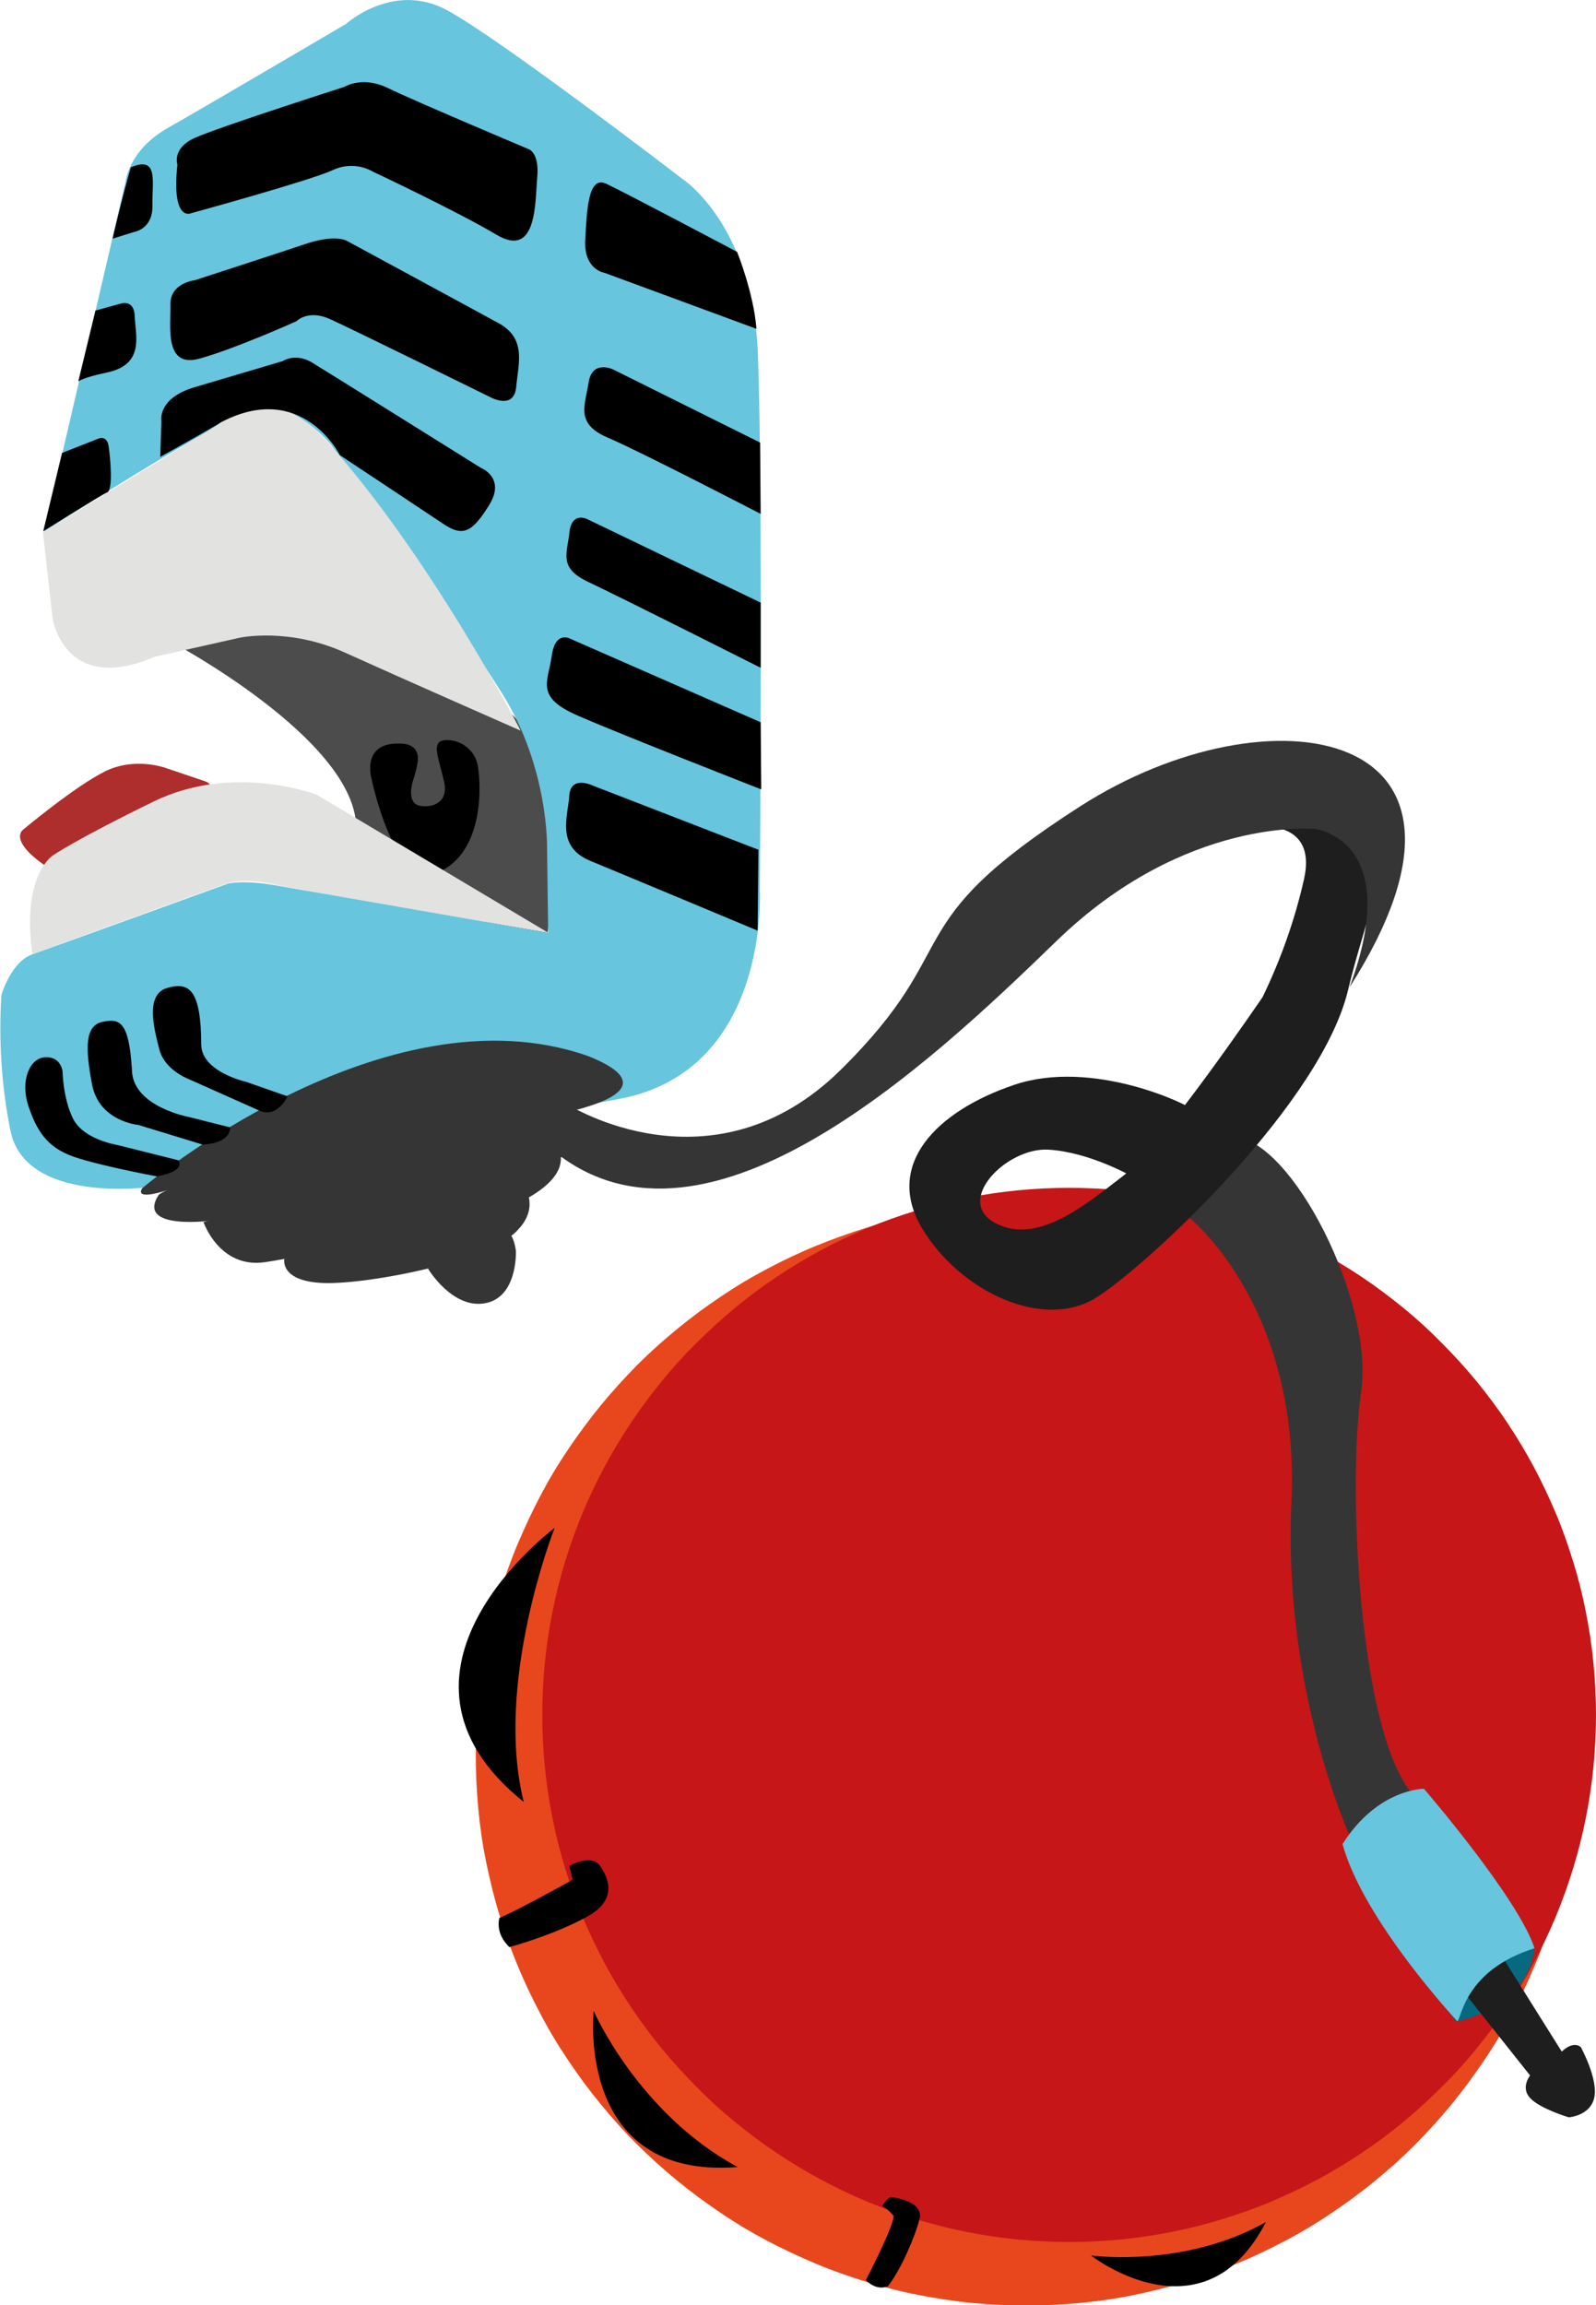 <svg enable-background="new 0 0 568.6 820.9" viewBox="0 0 568.6 820.9" xmlns="http://www.w3.org/2000/svg"><path d="m365.6 428.8c6.4 0 12.8.3 19.2.9s12.7 1.6 19 2.8c6.3 1.3 12.5 2.8 18.7 4.7 6.1 1.9 12.2 4 18.1 6.5s11.7 5.2 17.4 8.2 11.2 6.3 16.5 9.9 10.5 7.4 15.5 11.5 9.7 8.4 14.3 12.9c4.5 4.5 8.8 9.3 12.9 14.3s7.9 10.1 11.5 15.5c3.6 5.3 6.9 10.8 9.9 16.5s5.8 11.5 8.2 17.4c2.5 5.9 4.6 12 6.5 18.1s3.4 12.4 4.7 18.7 2.2 12.6 2.8 19 .9 12.8.9 19.2-.3 12.8-.9 19.2-1.6 12.7-2.8 19c-1.3 6.3-2.8 12.5-4.7 18.7-1.9 6.1-4 12.2-6.5 18.1s-5.2 11.7-8.2 17.4-6.3 11.2-9.9 16.5-7.4 10.5-11.5 15.5-8.4 9.7-12.9 14.3c-4.5 4.5-9.3 8.8-14.3 12.9s-10.1 7.9-15.5 11.5c-5.3 3.6-10.8 6.9-16.5 9.9s-11.5 5.8-17.4 8.2c-5.9 2.5-12 4.6-18.1 6.5s-12.4 3.4-18.7 4.7-12.6 2.2-19 2.8-12.8.9-19.2.9-12.8-.3-19.2-.9-12.7-1.6-19-2.8-12.5-2.8-18.7-4.7c-6.1-1.9-12.2-4-18.1-6.5s-11.7-5.2-17.4-8.2-11.2-6.3-16.5-9.9-10.5-7.4-15.5-11.5-9.7-8.4-14.3-12.9c-4.5-4.5-8.8-9.3-12.9-14.3s-7.9-10.1-11.5-15.5c-3.6-5.3-6.9-10.8-9.9-16.5s-5.8-11.5-8.2-17.4c-2.5-5.9-4.6-12-6.5-18.1s-3.4-12.4-4.7-18.7-2.2-12.6-2.8-19-.9-12.8-.9-19.2.3-12.8.9-19.2 1.6-12.7 2.8-19c1.3-6.3 2.8-12.5 4.7-18.7s4-12.2 6.5-18.1 5.2-11.7 8.2-17.4 6.3-11.2 9.9-16.5 7.4-10.5 11.5-15.5 8.4-9.7 12.9-14.3c4.5-4.5 9.3-8.8 14.3-12.9s10.1-7.9 15.5-11.5c5.3-3.6 10.8-6.9 16.5-9.9s11.5-5.8 17.4-8.2 12-4.6 18.1-6.5 12.4-3.4 18.7-4.7 12.6-2.2 19-2.8c6.3-.6 12.8-.9 19.2-.9z" fill="#e8471e"/><path d="m211.5 716.1s15.9 36.5 51.3 55.6c-57.9 4.6-51.3-55.6-51.3-55.6zm177.2 87.1s33 4.6 62.3-11.9c-22.3 43.2-62.3 11.9-62.3 11.9zm-191.1-259.1s-21.7 55-11 97.6c-57.9-46.4 11-97.6 11-97.6z"/><path d="m380.9 423c6.1 0 12.3.3 18.4.9s12.2 1.5 18.2 2.7 12 2.7 17.9 4.5 11.7 3.9 17.3 6.2c5.7 2.4 11.2 5 16.6 7.9s10.7 6.1 15.8 9.5 10 7.1 14.8 11 9.3 8 13.6 12.4c4.3 4.3 8.5 8.9 12.4 13.6 3.9 4.8 7.6 9.7 11 14.8s6.6 10.4 9.5 15.8 5.5 11 7.9 16.6c2.4 5.7 4.4 11.5 6.2 17.3s3.3 11.8 4.5 17.9c1.2 6 2.1 12.1 2.7 18.2s.9 12.2.9 18.4c0 6.1-.3 12.3-.9 18.4s-1.5 12.2-2.7 18.2-2.7 12-4.5 17.9-3.9 11.7-6.2 17.3c-2.4 5.7-5 11.2-7.9 16.6s-6.1 10.7-9.5 15.8-7.1 10-11 14.8-8 9.3-12.4 13.6c-4.3 4.3-8.9 8.5-13.6 12.4s-9.7 7.6-14.8 11-10.4 6.6-15.8 9.5-11 5.5-16.6 7.9c-5.7 2.4-11.5 4.4-17.3 6.2-5.9 1.8-11.8 3.3-17.9 4.5-6 1.2-12.1 2.1-18.2 2.7s-12.2.9-18.4.9c-6.1 0-12.3-.3-18.4-.9s-12.2-1.5-18.2-2.7-12-2.7-17.9-4.5-11.7-3.9-17.3-6.2c-5.7-2.4-11.2-5-16.6-7.9s-10.7-6.1-15.8-9.5-10-7.1-14.8-11-9.3-8-13.6-12.4c-4.3-4.3-8.5-8.9-12.4-13.6-3.9-4.8-7.6-9.7-11-14.8s-6.6-10.4-9.5-15.8-5.5-11-7.9-16.6c-2.4-5.7-4.4-11.5-6.2-17.3-1.8-5.9-3.3-11.8-4.5-17.9-1.2-6-2.1-12.1-2.7-18.2s-.9-12.2-.9-18.4c0-6.1.3-12.3.9-18.4s1.5-12.2 2.7-18.2 2.7-12 4.5-17.9 3.9-11.7 6.2-17.3c2.4-5.7 5-11.2 7.9-16.6s6.1-10.7 9.5-15.8 7.1-10 11-14.8 8-9.3 12.4-13.6c4.3-4.3 8.9-8.5 13.6-12.4s9.7-7.6 14.8-11 10.4-6.6 15.8-9.5 11-5.5 16.6-7.9c5.7-2.4 11.5-4.4 17.3-6.2 5.9-1.8 11.8-3.3 17.9-4.5 6-1.2 12.1-2.1 18.2-2.7s12.3-.9 18.4-.9z" fill="#c61617"/><path d="m314.3 785.6s2-3.5 3.5-3.2 11.3 1.7 9.8 7.8-6.7 18.2-11.3 24c-4.6 1.7-7.8-2.3-7.8-2.3s10.4-20 9.8-22.9c-1.1-1.3-2.4-2.5-4-3.4zm-110.3-116.2-1.2-4.9s7.8-4.6 11 0 6.4 12.5-5.5 18.5c-11.9 6.4-26.9 10.4-26.9 10.4 0-.3-4.9-4.1-3.5-10.4 7.3-3.1 26.1-13.6 26.1-13.6z"/><path d="m73 278.2-13.9-4.7s-11-4.1-21.7 1.2-29.1 20.7-29.1 20.7-5.5 3.5 7.4 12.6c12.8 9 71-25.2 57.3-29.8z" fill="#ae2e2d"/><path d="m60.7 228.4s65.4 34.6 66.2 65.9 68.2 37.9 68.2 37.9 8.2-59.6-13.1-78.1c-20.9-18.7-83.7-42.1-121.3-25.7z" fill="#4d4c4c"/><path d="m148.7 271.9c-.3 1.9-.8 3.8-1.4 5.6-.8 2.2-2.3 8.8 2.6 9.5 4.7.7 10.2-1.6 8.2-9.1-1.7-7.5-4.2-13-.7-14.1s11.3 1.1 12.8 8.8c1.4 7.9 1.9 30.9-13.9 38s-24-33.6-24-33.6-3.5-12.5 9.8-12.2c8.6-.2 6.6 7.1 6.6 7.1z"/><path d="m195.4 332.2-82.6-49.2s-29.7-11.4-58 2.4-35.9 19.2-35.9 19.2-11.3 6.8-7.4 35.2c27.5-10.1 67.9-24.7 67.9-24.7s5.5-2.8 17.3-.4c11.7 2.7 98.7 17.5 98.7 17.5z" fill="#e2e2e1"/><path d="m53.5 422.7s-44.6 6.3-49.8-20.2c-3.2-15.9-4.2-32.1-3.2-48.2 0 0 3.4-11.7 10.9-14.4 7.7-2.7 69.7-25.2 69.7-25.2s5.2-1.5 17.2.6 97 16.9 97 16.9l-.4-30.1s.7-28.3-15.8-54.8-61-88.7-61-88.7-14.2-18-29.7-12.1-72.7 42.8-72.7 42.8l29-124.4s.9-11.3 15.2-19.4 63.4-37 63.4-37 16.8-15.2 35.9-4.9 83.9 60.1 83.9 60.1 25.1 16.2 26.9 62.3.7 190.9.7 190.9 3.7 64.2-49.9 74.4-167.3 31.4-167.3 31.4z" fill="#67c5dd"/><path d="m55.1 233.9 30.3-6.8s17.4-3.8 37.5 5.3 62.6 27.8 62.6 27.8-32.3-62.5-69.4-103.5c-23.1-24.5-38.3-5.5-38.3-5.5l-62.5 38.3 3.4 30.4c-.1-.1 3.9 27.9 36.4 14z" fill="#e2e2e1"/><path d="m22.1 161.3 13.2-5.2s2.8-1.1 3.4 2.8 1.7 15.8-.6 16.5c-2.2.9-22.7 13.8-22.7 13.8zm35 1.4.4-12.6s-1.7-8.2 11.8-12.2l31.4-9.3s4.5-3 10.3.4c5.6 3.4 60.3 37.6 60.3 37.6s9 3.5 3 13.2-9.3 11.5-16.3 6.8-36.9-24.5-36.9-24.5-13.4-26.8-42.2-11.8c-8.7 5.2-21.8 12.4-21.8 12.4zm-23.1-52.1 8.7-2.4s5.2-2 5.3 4.6c.3 6.9 3.6 17.1-10.1 19.9-8.2 1.7-10 3.1-10 3.1z"/><path d="m69.4 99.8s-8.9.9-8.7 8.8c.2 7.7-2.3 22.6 10.4 19.1s34.5-13.3 34.5-13.3 4.1-4.3 11.9-.8 56.7 27.6 56.7 27.6 8.9 5.2 9.7-3.4 3.8-17.4-6.6-22.9c-10.6-5.8-53.5-29-53.5-29s-3.6-2.6-14.1.7c-10.1 3.4-40.3 13.2-40.3 13.2zm-29.3-14.8 7.7-2.4s6.7-1 6.5-9.4 2.4-17.9-7.7-13.6c-3.3 11.4-6.5 25.4-6.5 25.4zm23.1-26.4s-2-5.7 6-9.4 53.6-18.3 53.6-18.3 6.3-4 15.5.5 50 21.7 50 21.7 3.9 1.1 3.1 10 0 29.1-14.5 20.5-44.1-22.5-44.1-22.5c-4.4-2.5-9.7-2.7-14.3-.5-8 3.7-50.3 15.3-50.3 15.3s-7.2 3.6-5-17.3zm207.6 99-52.3-26s-7.5-3.7-8.8 4.6-4.7 14.6 6.5 19.5c11.4 4.8 54.8 27.3 54.8 27.3zm.2 57-61.3-29.5s-5.8-3.4-6.8 4.2c-.8 7.9-4.1 12.9 6.8 18s61.3 30.5 61.3 30.5zm0 42.6-67.3-29.5s-5.8-3.7-7.1 5.7-6.2 14.8 9.4 21.5c15.3 6.7 65.2 26.2 65.2 26.2zm-.8 45.4-58.9-22.8s-8-4-8.5 3.6-4.8 18.1 7.6 23.2 59.5 24.8 59.5 24.8zm-.7-185.5-54-19.9s-7.6-1-7-11.8c.6-10.6 1-22.9 7.4-20 6.3 2.9 46.7 24.3 46.7 24.3s5.9 14.6 6.9 27.4z"/><g fill="#353535"><path d="m50.7 423.1s85.9-72.7 158.9-47c43.8 17.6-43.3 25.6-43.3 25.6s-71.3 9.6-106.2 22c-13.2 4.2-9.4-.6-9.4-.6z"/><path d="m171.6 420.7s56.1-9.6 23.5-23.3c-27.7-4.4-123.9 18.4-138.5 28-8.6 13.1 19.4 9.2 19.4 9.2s70.7-6.7 95.6-13.9z"/><path d="m176.2 431.9s24.2-7.8 23.6-19.6-127.3 22.9-127.3 22.9 5.6 16.5 21.7 14.3 82-17.6 82-17.6z"/><path d="m184.8 437.6s5.1-4.8 3.6-11.2c-1.7-6.5-87.1 21.9-87.1 21.9s-1.8 8.1 14.2 8.6 60.1-8 69.3-19.3z"/><path d="m183.8 445.5s.7 16.5-11 18.6-20.3-12.3-20.3-12.3 28.4-29.1 31.3-6.3z"/></g><path d="m63.6 413.2-22-5.5s-11.8-1.9-15.5-9.2-3.8-16.9-3.8-16.9-.5-5.4-6.2-5.1-8.9 8.6-6 17.3 6.6 14.8 16.1 18.1 29.6 7 29.6 7 10.2-1.4 7.8-5.7z"/><path d="m72.2 407.6-22.9-7s-14-1.2-16.5-14.4-2.5-21 3.7-22.3 9.4-.2 10.5 16.9c0 13.3 20.4 17 20.4 17l14.7 3.7c-.3 0 .7 5.5-9.9 6.1z"/><path d="m92.4 395.5-25.8-11.5s-8-3.2-9.8-10.2-5.2-19.4 2.5-21.9c8-2.4 12.3.2 12.4 20.2.2 9.6 15.8 13.1 15.8 13.1l14.9 5.2c.3-.3-3.5 8-10 5.1z"/><path d="m482.2 656.8s-25.3-52.7-22.1-122.1-36.2-100.9-36.2-100.9-5.1-30 15.6-29 50.2 58.7 45.4 91.1-1 120.8 18.4 143.1c6.2 33.6-21.1 17.8-21.1 17.8z" fill="#353535"/><path d="m519.2 719.8s24.6-4.3 27.5-25.9c-2.7-13.7-41.3 17.8-27.5 25.9z" fill="#06697f"/><path d="m534.5 695.7 23.6 37.6-10.2 9.3-28.6-36z" fill="#1e1e1e"/><path d="m545.4 738.7s-3.9 4.5-.3 8.4 13.8 6.9 13.8 6.9 7.7-.5 9.1-7.1-4.8-17.9-4.8-17.9-2.4-2.5-6.7 1.5c-4.6 3.7-11.1 8.2-11.1 8.2z" fill="#1e1e1e"/><path d="m519.2 719.8s-33.5-35.9-40.9-63.1c12.5-19.8 29-19.7 29-19.7s33.6 38.9 39.4 56.8c-24.9 7.8-26 25-27.5 26z" fill="#67c5dd"/><path d="m445.5 294.6s24.1-4.3 19.1 18.4c-3.3 14.6-8.3 28.7-14.8 42.1 0 0-36.4 53.5-49.6 63.6s-30.5 24.8-45.5 16.9 3.9-27 18.7-26.2 30.2 9.7 30.2 9.7 22.7-22.1 21.3-23.9-35.6-18.3-63.5-8.9-46.4 28.5-32.9 51.1 43.6 36.8 62.5 24.4c19.2-12.4 80.3-69.7 89.4-109.8 9.6-40 30.5-73.1-34.9-57.4z" fill="#1e1e1e"/><path d="m202.4 393.4s51.4 32.6 97.1-12.4c45.4-44.8 18.3-50.9 85.4-93.9s155.6-29.1 95.9 64.5c19.6-52.8-12.3-56.4-12.3-56.4s-46.2-4.6-92.1 39.9-127.5 121.3-181.8 72.5c-54.1-48.4 7.8-14.2 7.8-14.2z" fill="#353535"/></svg>